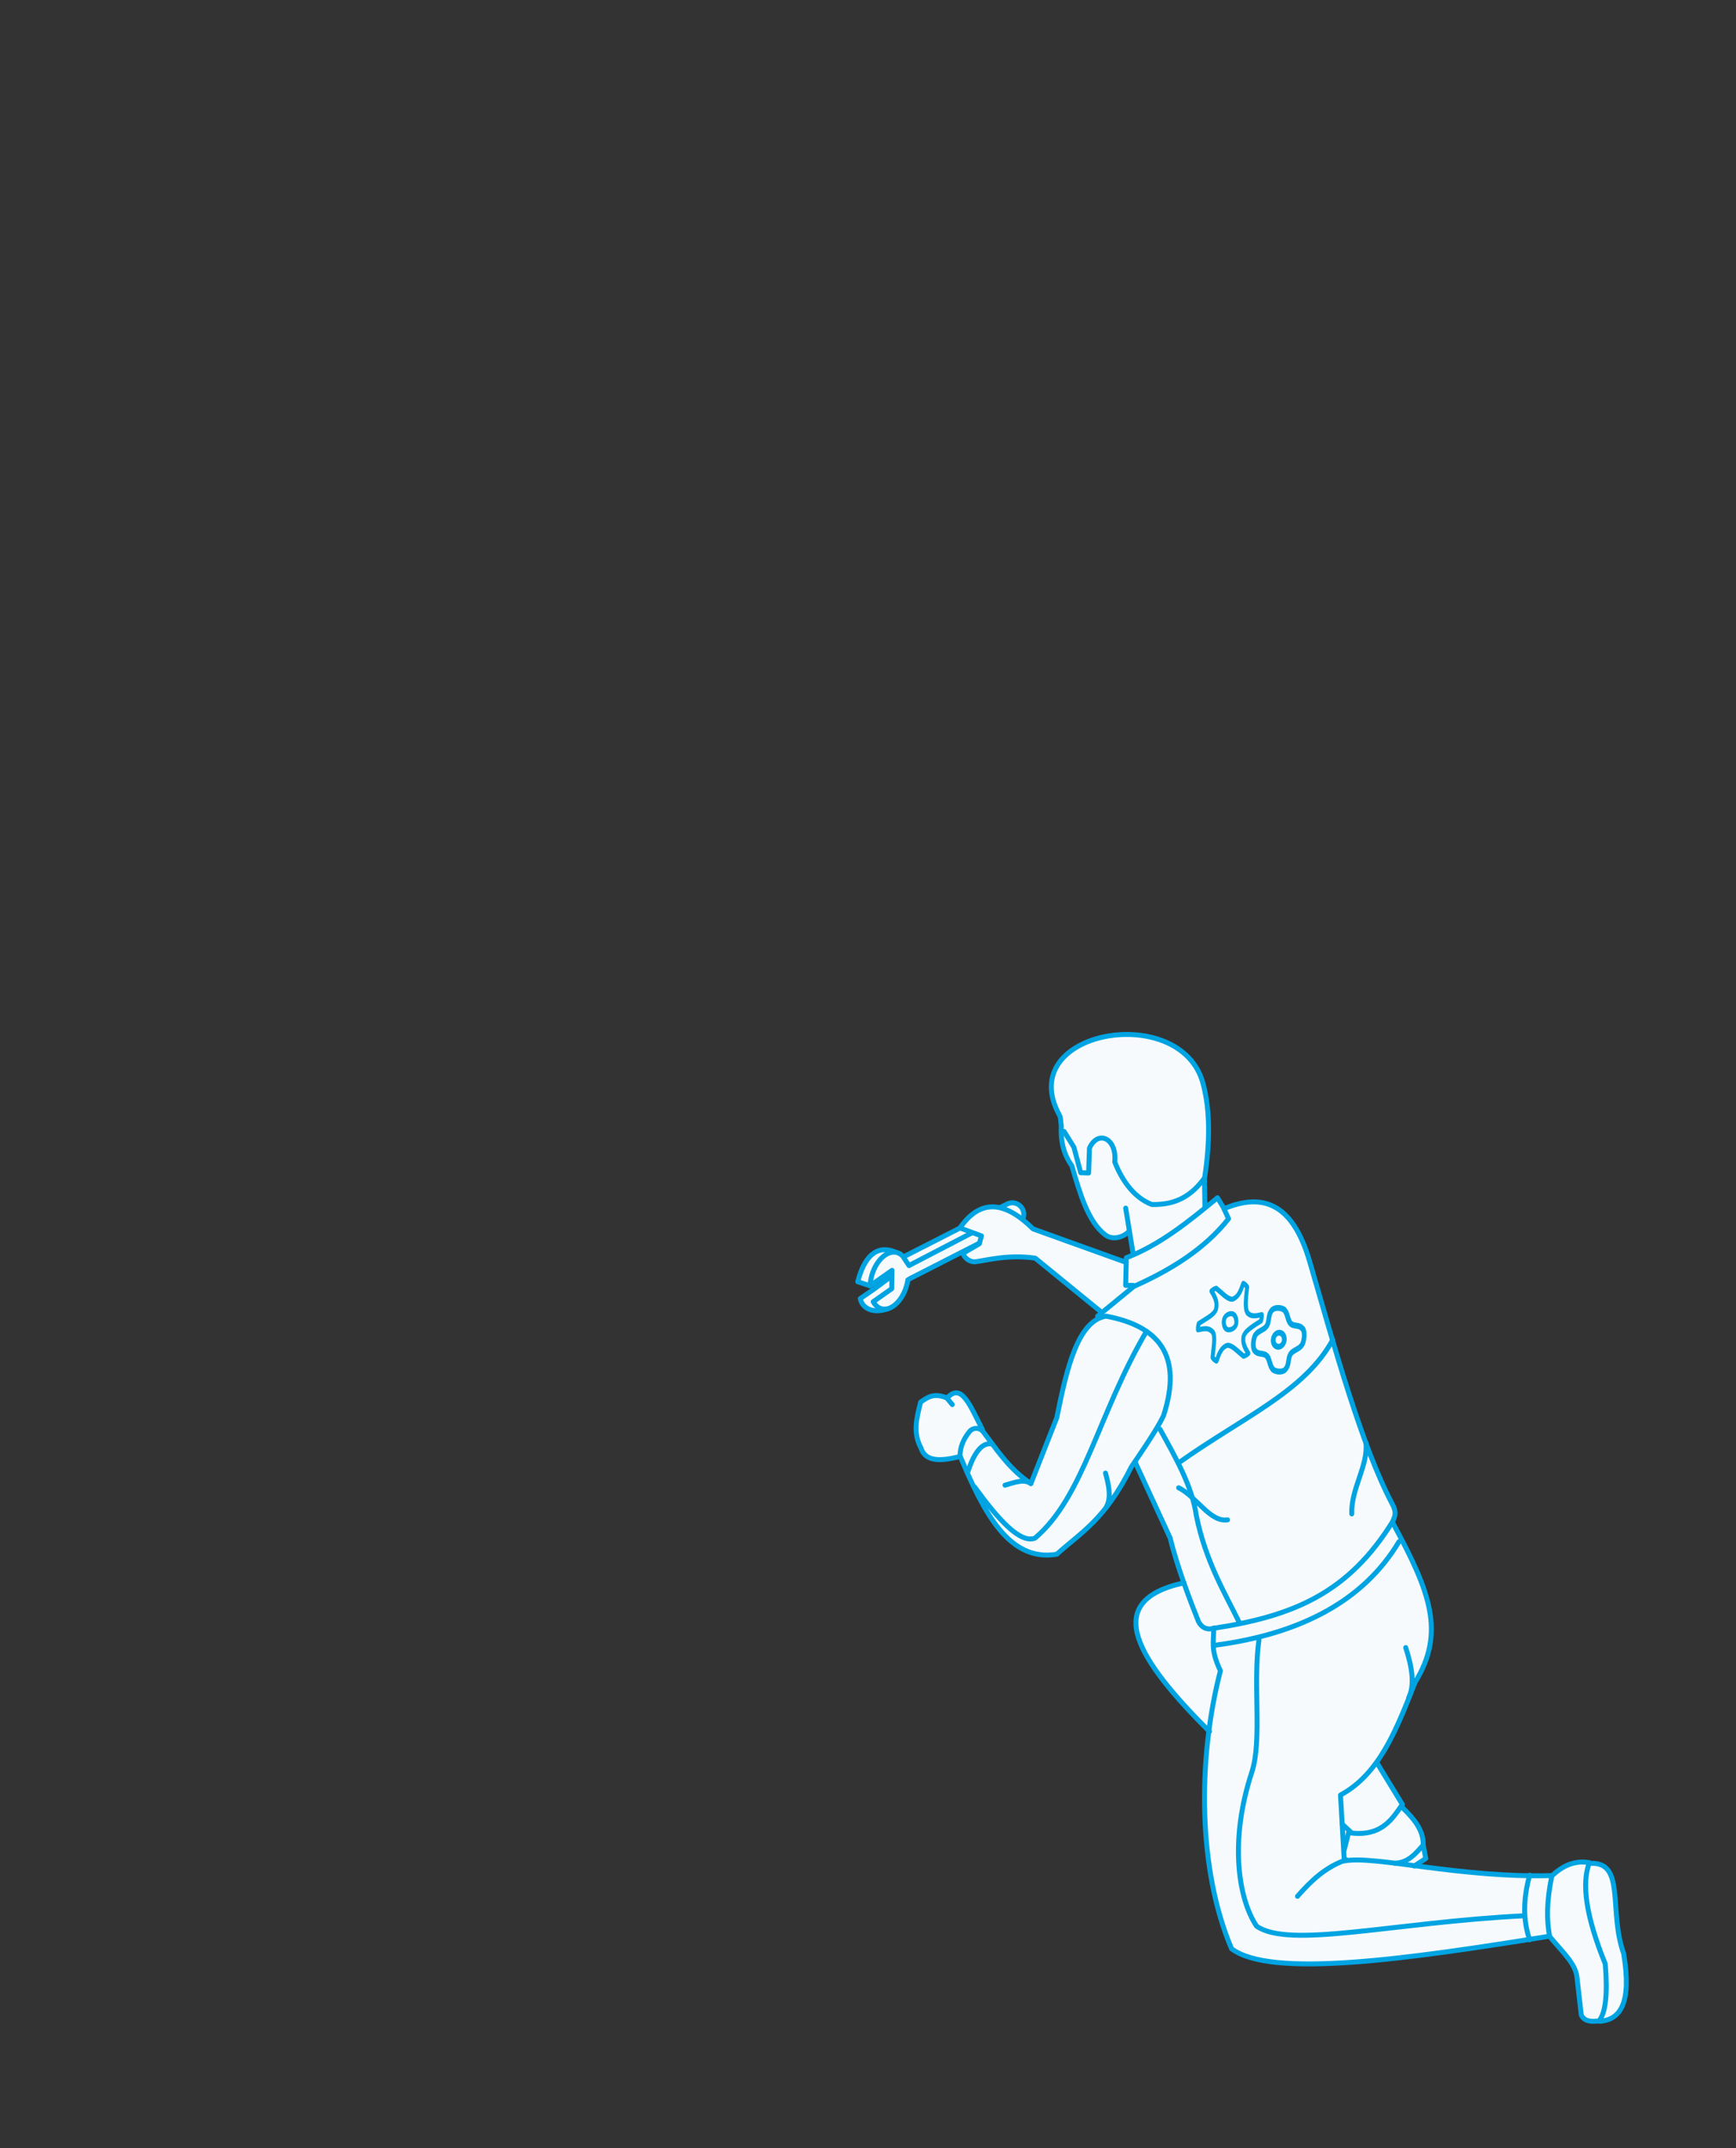 <?xml version="1.0" encoding="UTF-8" standalone="no"?> <!-- Created with Keyshape --> <svg xmlns="http://www.w3.org/2000/svg" width="100%" height="100%" viewBox="0 0 351 434" clip-rule="evenodd" fill-rule="evenodd" stroke-linecap="round" stroke-linejoin="round" stroke-miterlimit="1.5" style="white-space: preserve-spaces;"><rect x="0" y="0" width="351" height="434" fill="#333333" stroke="none"/> <style> @keyframes a0_t { 0% { transform: translate(177.5px,259.5px) rotate(0deg) scale(1,0.921) translate(-804.381px,-817.264px); } 57.143% { transform: translate(177.5px,259.5px) rotate(-15.416deg) scale(1,0.921) translate(-804.381px,-817.264px); } 100% { transform: translate(177.5px,259.5px) rotate(0deg) scale(1,0.921) translate(-804.381px,-817.264px); } } @keyframes a1_t { 0% { transform: translate(229.5px,262.5px) rotate(0deg) skewX(0deg) scale(1,1) translate(-1400.245px,-480.809px); } 57.143% { transform: translate(226.566px,254.002px) rotate(-6.666deg) skewX(0deg) scale(1,1) translate(-1400.245px,-480.809px); } 100% { transform: translate(229.5px,262.5px) rotate(0deg) skewX(0deg) scale(1,1) translate(-1400.245px,-480.809px); } } </style> <g transform="translate(175.09,216.911) translate(-175.09,-755.911)"> <g id="Монтажная-область32" transform="translate(175.09,755.911) scale(0.58,0.921) translate(-727.672,-775.491)"> <rect width="604.034" height="471.093" fill="none" transform="translate(727.672,775.491) translate(-302.017,-235.546)"></rect> </g> </g> <g transform="translate(177.5,259.5) scale(1,0.921) translate(-804.381,-817.264)" style="animation: 2.1s linear infinite both a0_t;"> <g transform="translate(804.165,813.609) scale(1.182,1.284) translate(-1347.44,-475.207)"> <path d="M1346.28,478.286L1344.18,477.599C1345.2,473.582,1347.25,471.068,1350.7,472.564L1346.28,478.286Z" fill="rgb(247,250,252)" stroke="rgb(0,164,226)" stroke-width="0.85px" transform="translate(1347.44,475.207) translate(-1347.44,-475.207)"></path> </g> <g transform="translate(805.011,818.831) scale(1.182,1.284) translate(-1348.15,-479.276)"> <path d="M1346.88,478.909L1344.61,480.472C1344.85,481.93,1346.58,483.295,1349.6,482.106L1351.7,479.396L1350.82,475.992L1346.88,478.909Z" fill="rgb(247,250,252)" stroke="rgb(0,164,226)" stroke-width="0.85px" transform="translate(1348.15,479.276) translate(-1348.15,-479.276)"></path> </g> <g transform="translate(818.338,811.024) scale(1.182,1.284) translate(-1359.43,-473.764)"> <path d="M1351.98,473.926L1368.32,465.594C1368.32,465.594,1368.9,465.301,1369.73,464.886C1370.49,464.505,1371.41,464.657,1372.01,465.263C1372.61,465.869,1372.75,466.79,1372.36,467.546C1372.36,467.546,1372.36,467.546,1372.36,467.546C1372.23,467.783,1372.04,467.975,1371.8,468.097C1369.17,469.441,1353.18,477.599,1353.18,477.599L1352.75,477.857C1352.74,477.897,1352.73,477.937,1352.73,477.978C1352.28,480.667,1350.5,482.85,1348.75,482.85C1347.92,482.85,1347.26,482.37,1346.82,481.583L1349.99,479.353L1350.04,476.222L1346.28,478.869C1346.29,478.58,1346.33,478.282,1346.38,477.978C1346.82,475.289,1348.6,473.106,1350.35,473.106C1351.01,473.106,1351.56,473.408,1351.98,473.926Z" fill="rgb(247,250,252)" stroke="rgb(0,164,226)" stroke-width="0.85px" transform="translate(1359.43,473.764) translate(-1359.43,-473.764)"></path> </g> <g transform="translate(820.785,807.419) scale(1.182,1.284) translate(-1361.5,-470.956)"> <path d="M1353.02,475.356L1369.98,466.556" fill="none" stroke="rgb(0,164,226)" stroke-width="0.85px" transform="translate(1361.5,470.956) translate(-1361.5,-470.956)"></path> </g> <g transform="translate(810.148,812.275) scale(1,1.086) translate(-1352.5,-474.573)"> <path d="M1351.98,473.79L1353.02,475.356" fill="none" stroke="rgb(0,164,226)" stroke-width="1px" transform="translate(1352.5,474.573) translate(-1352.5,-474.573)"></path> </g> </g> <g transform="translate(229.5,262.5) scale(1,1) translate(-1400.25,-480.809)" style="animation: 2.1s linear infinite both a1_t;"> <path d="M1399.24,473.644L1379.63,466.597C1374.06,461.092,1369.04,460.302,1364.84,466.401L1369.19,468.009L1368.76,469.598L1365.42,471.547C1365.42,471.547,1365.49,471.688,1365.6,471.889C1366.05,472.712,1366.9,473.232,1367.84,473.251C1370.39,472.922,1374.6,471.724,1380.06,472.504L1398.54,487.573C1412.82,500.293,1413.58,494.663,1411.64,485.349L1409,477.599L1399.24,473.644Z" fill="rgb(247,250,252)" stroke="rgb(0,164,226)" stroke-width="1px" transform="translate(1388.24,474.856) translate(-1388.24,-474.856)"></path> </g> <g transform="translate(257.025,308.693) scale(1,0.921) translate(-883.906,-870.683)"> <g transform="translate(883.882,870.569) scale(1,1.086) translate(-883.226,-843.468)"> <path d="M824.905,823.611L823.342,820.738L821.953,818.037L820.318,816.521L819.22,816.331L818.257,816.814L817.718,817.152L816.03,816.758L814.202,817.063L812.369,818.001L811.732,820.527L811.471,823.238L811.885,825.873L812.501,827.757L813.867,829.354L815.939,829.615L818.488,829.413L820.318,829.107L823.93,837.356L825.98,840.555L828.093,843.658L831.281,846.756L834.324,848.419L836.476,849.064L839.546,849.064L841.58,847.481L847.553,842.214L850.9,838.198L853.823,833.751L855.543,830.277L857.832,834.832L860.494,840.511L862.831,845.578L865.6,854.636L861.14,856.085L858.673,857.356L856.926,859L855.864,861.667L856.345,865.754L858.149,869.185L861.683,875.052L866.77,880.615L870.741,884.468L869.773,892.558L869.743,899.463L870.445,909.873L871.994,918.83L873.791,925.079L875.234,928.622L878.668,930.102L883.65,930.963L888.853,931.463L895.427,931.629L909.86,930.289L922.147,928.629L932.321,927.154L939.508,925.96L942.499,929.563L944.857,933.116L945.641,940.158L946.265,942.401L948.205,943.043L950.318,942.851L952.11,942.388L953.757,940.988L954.972,937.954L954.982,934.281L954.797,930.499L954.049,927.957L953.161,922.928L952.787,917.264L951.929,913.766L950.544,911.822L948.244,911.379L946.822,911.148L944.417,911.169L942.769,911.832L940.832,912.988L939.745,913.924L926.256,913.306L917.598,912.58L912.456,911.715L914.423,910.18L913.785,907.121L913.656,904.856L912.629,903.036L909.596,900.056L909.62,899.185L904.529,890.861L907.751,885.271L910.193,879.918L911.693,876.424L912.591,873.974L914.771,869.862L915.288,866.625L915.651,862.063L914.458,856.716L912.799,852.468L909.565,846.085L909.063,844.684L907.701,842.619L908.272,840.458L907.831,838.77L906.2,835.26L902.843,827.396L899.426,817.697L896.875,809.923L895.111,803.539L892.129,793.907L889.921,786.794L888.717,783.992L887.28,781.723L884.017,778.897L881.381,777.715L878.945,777.715L876.09,778.196L873.791,779.105L872.224,776.876L869.99,778.711L869.754,773.343L870.272,767.338L870.508,761.221L870.027,756.279L869.082,752.769L867.367,749.469L864.845,747.108L862.538,745.847L858.747,744.471L854.687,743.894L851.174,743.894L847.379,744.868L844.302,746.148L841.58,748.124L840.041,750.061L838.788,752.927L838.966,755.911L839.826,758.701L840.709,760.874L840.767,764.122L841.261,767L842.151,769.474L842.971,770.449L845.087,777.141L847.478,781.839L849.524,784.015L851.792,784.976L853.2,784.315L854.687,783.613L855.291,788.549L853.884,789.094L853.841,794.07L855.505,794.623L848.142,800.801L847.417,801.96L845.558,803.322L843.092,808.554L841.58,813.014L840.753,817.92L839.799,821.451L834.658,834.517L832.04,832.721L829.388,829.688L827.012,826.956L825.108,824.481L824.905,823.611Z" fill="rgb(247,250,252)" transform="translate(883.226,843.468) translate(-883.226,-843.468)"></path> </g> <g transform="translate(890.291,880.966) scale(1,1.086) translate(-1432.22,-532.06)"> <path d="M1414,542.899C1430.57,540.403,1441.49,535.645,1450.45,521.222" fill="none" stroke="rgb(0,164,226)" stroke-width="1px" transform="translate(1432.22,532.061) translate(-1432.22,-532.061)"></path> </g> <g transform="translate(894.732,882.747) scale(1,1.086) translate(-1438.6,-538.111)"> <path d="M1392.67,484.229L1399.99,478.232C1407.64,474.812,1414.4,470.586,1419.15,464.551L1418.21,462.533C1425.75,459.386,1432.03,461.034,1435.56,473.235C1440.44,490,1446,510.417,1452.31,522.292C1453.58,524.692,1452,525.337,1452.42,526.113C1459.96,540.003,1463.03,548.169,1456.84,558.246C1453.18,567.545,1449.71,576.695,1441.78,580.963L1442.55,594.275C1448.54,593.073,1466.02,597.774,1484.53,597.227C1483.38,602.703,1483.49,606.416,1484.06,609.475C1455.24,614.107,1427.8,618.028,1419.76,612.016C1412.98,596.104,1412.83,573.917,1417.5,555.877C1415.49,551.551,1416.16,550.329,1416.14,547.361C1416.14,547.105,1416.42,547.249,1415.84,547.361C1413.92,547.736,1413.11,546.052,1413.02,545.803C1411.51,542.008,1408.76,534.92,1407.35,529.066L1398.55,510.014L1392.67,484.229Z" fill="none" stroke="rgb(0,164,226)" stroke-width="1px" transform="translate(1438.6,538.111) translate(-1438.6,-538.111)"></path> </g> <g transform="translate(842.236,850.441) scale(1,1.086) translate(-1386.1,-508.361)"> <path d="M1379.18,518.05L1384.42,504.728C1386.44,494.626,1388.7,485.138,1394.38,484.229C1404.88,486.191,1410,491.999,1406,504.324C1405.27,505.856,1403.99,508.127,1399.52,514.624C1394.12,525.468,1389.18,527.984,1384.42,532.32C1374.78,533.937,1369.66,523.952,1364.85,512.45C1364.87,510.61,1365.56,509.054,1366.74,507.576C1367.08,507.139,1367.61,506.887,1368.16,506.895C1368.72,506.903,1369.24,507.17,1369.56,507.616C1370.79,509.222,1372.41,511.424,1372.41,511.424C1374.63,514.251,1376.37,516.144,1379.18,518.05" fill="rgb(247,250,252)" stroke="rgb(0,164,226)" stroke-width="1px" transform="translate(1386.1,508.361) translate(-1386.1,-508.361)"></path> </g> <g transform="translate(841.312,850.337) scale(1,1.086) translate(-1385.18,-508.265)"> <path d="M1402.55,487.294C1392.68,504.138,1389.91,520.681,1380.01,529.066C1377.03,530.213,1372.64,525.394,1367.81,518.735" fill="none" stroke="rgb(0,164,226)" stroke-width="1px" transform="translate(1385.18,508.265) translate(-1385.18,-508.265)"></path> </g> <g transform="translate(832.697,860.875) scale(1,1.086) translate(-1376.57,-517.969)"> <path d="M1373.95,518.374C1375.85,517.839,1377.78,517.037,1379.18,518.05" fill="none" stroke="rgb(0,164,226)" stroke-width="1px" transform="translate(1376.57,517.969) translate(-1376.57,-517.969)"></path> </g> <g transform="translate(824.867,855.446) scale(1,1.086) translate(-1368.73,-512.97)"> <path d="M1371.11,510.041C1368.71,509.658,1367.11,513.435,1366.36,515.926" fill="none" stroke="rgb(0,164,226)" stroke-width="1px" transform="translate(1368.73,512.97) translate(-1368.73,-512.97)"></path> </g> <g transform="translate(850.779,862.402) scale(1,1.086) translate(-1394.65,-519.375)"> <path d="M1394.27,515.926C1395.42,519.919,1395.07,521.6,1394.43,522.824" fill="none" stroke="rgb(0,164,226)" stroke-width="1px" transform="translate(1394.65,519.375) translate(-1394.65,-519.375)"></path> </g> <g transform="translate(894.152,947.493) scale(1,1.086) translate(-1438.02,-597.734)"> <path d="M1442.96,594.046C1438.73,595.491,1435.79,598.335,1433.08,601.423" fill="none" stroke="rgb(0,164,226)" stroke-width="1px" transform="translate(1438.02,597.735) translate(-1438.02,-597.735)"></path> </g> <g transform="translate(911.758,902.475) scale(1,1.086) translate(-1455.63,-556.278)"> <path d="M1454.97,551.181C1456.3,555.23,1456.83,558.824,1455.55,561.376" fill="none" stroke="rgb(0,164,226)" stroke-width="1px" transform="translate(1455.63,556.279) translate(-1455.63,-556.279)"></path> </g> <g transform="translate(863.986,899.057) scale(1,1.086) translate(-1407.85,-553.131)"> <path d="M1410.11,538.111C1392.9,541.814,1401.12,553.992,1415.29,568.151" fill="none" stroke="rgb(0,164,226)" stroke-width="1px" transform="translate(1407.85,553.131) translate(-1407.85,-553.131)"></path> </g> <g transform="translate(904.347,929.947) scale(1,1.086) translate(-1448.21,-581.576)"> <path d="M1449.13,574.428L1454.28,582.849C1452.23,585.86,1450.06,589.29,1444.06,588.646L1442.15,586.858" fill="none" stroke="rgb(0,164,226)" stroke-width="1px" transform="translate(1448.21,581.576) translate(-1448.21,-581.576)"></path> </g> <g transform="translate(911.812,938.138) scale(1,1.086) translate(-1455.68,-589.119)"> <path d="M1454.28,583.48C1456.54,585.669,1458.56,587.95,1458.51,591.052C1456.83,592.969,1455.51,594.538,1452.85,594.759" fill="none" stroke="rgb(0,164,226)" stroke-width="1px" transform="translate(1455.68,589.12) translate(-1455.68,-589.12)"></path> </g> <g transform="translate(899.162,939.187) scale(1,1.086) translate(-1443.03,-590.085)"> <path d="M1443.52,588.153L1442.54,592.018" fill="none" stroke="rgb(0,164,226)" stroke-width="1px" transform="translate(1443.03,590.086) translate(-1443.03,-590.086)"></path> </g> <g transform="translate(913.997,942.571) scale(1,1.086) translate(-1457.87,-593.202)"> <path d="M1458.51,591.101L1459.03,593.792L1456.7,595.303" fill="none" stroke="rgb(0,164,226)" stroke-width="1px" transform="translate(1457.87,593.202) translate(-1457.87,-593.202)"></path> </g> <g transform="translate(864.467,807.868) scale(1,1.086) translate(-1408.34,-469.155)"> <path d="M1399.88,478.007L1398.35,478.007L1398.49,472.413C1405.07,469.943,1411.12,465.127,1416.91,460.304L1418.32,462.617" fill="none" stroke="rgb(0,164,226)" stroke-width="1px" transform="translate(1408.34,469.156) translate(-1408.34,-469.156)"></path> </g> <g transform="translate(855.342,784.747) scale(1,1.086) translate(-1399.21,-447.864)"> <path d="M1414.37,462.09L1414.28,456.471C1415.38,449.328,1415.49,442.807,1413.98,437.195C1409.52,420.549,1375.49,426.472,1384.97,443.656C1385.29,444.234,1385.17,444.985,1385.32,445.675C1385.19,448.453,1385.58,451.2,1387.46,453.856C1389.11,459.437,1390.7,465.129,1394.24,467.818C1395.83,469.025,1398.08,468.178,1399.1,467.005" fill="none" stroke="rgb(0,164,226)" stroke-width="1px" transform="translate(1399.21,447.864) translate(-1399.21,-447.864)"></path> </g> <g transform="translate(855.232,805.533) scale(1,1.086) translate(-1399.1,-467.005)"> <path d="M1398.35,462.408L1399.85,471.603" fill="none" stroke="rgb(0,164,226)" stroke-width="1px" transform="translate(1399.1,467.005) translate(-1399.1,-467.005)"></path> </g> <g transform="translate(856.157,791.721) scale(1,1.086) translate(-1400.02,-454.286)"> <path d="M1385.88,446.902L1387.87,450.086L1389.25,455.251L1390.85,455.306L1391.02,450.285C1392.75,446.501,1396.62,448.309,1396.13,453.078C1397.83,457.402,1400.4,460.419,1403.61,461.665C1407.42,461.76,1411.05,460.724,1414.17,456.457" fill="none" stroke="rgb(0,164,226)" stroke-width="1px" transform="translate(1400.02,454.286) translate(-1400.02,-454.286)"></path> </g> <g transform="translate(891.052,885.075) scale(1,1.086) translate(-1434.92,-540.254)"> <path d="M1416.23,550.727C1433.6,548.47,1446.4,541.819,1453.61,529.782" fill="none" stroke="rgb(0,164,226)" stroke-width="1px" transform="translate(1434.92,540.255) translate(-1434.92,-540.255)"></path> </g> <g transform="translate(880.744,842.93) scale(1,1.086) translate(-1421.8,-492.763)"> <path d="M1406.19,505.214C1419.4,495.839,1431.69,490.797,1437.41,480.312" fill="none" stroke="rgb(0,164,226)" stroke-width="1px" transform="translate(1421.8,492.763) translate(-1421.8,-492.763)"></path> </g> <g transform="translate(875.551,825.569) rotate(36.967) skewX(13.295) scale(0.176,0.213) translate(-333.796,-110.178)"> <path d="M328.296,70.639L328.263,70.585C330.05,70.395,331.975,70.456,334.373,71.379L337.654,78.688L337.643,78.688C337.855,79.139,338.059,79.594,338.254,80.051L338.277,80.005C341.491,86.456,344.795,91.659,348.421,92.443L348.312,92.54C354.099,93.366,357.95,90.842,364.277,85.772C364.344,85.86,364.407,85.948,364.467,86.037C365.472,87.412,366.332,89.039,366.757,91.419L363.048,96.782C362.489,97.732,361.867,98.665,361.221,99.558C357.451,105.449,354.813,110.776,355.96,114.214L355.891,114.192C358.104,119.947,362.171,122.166,369.715,125.352L369.784,125.349L369.772,125.376L369.784,125.381C369.679,125.65,369.558,125.905,369.422,126.143C368.741,127.532,367.778,128.92,366.122,130.304L358.141,129.623L358.15,129.603L358.14,129.602C357.537,129.55,356.935,129.482,356.341,129.401C349.963,128.746,344.597,128.867,342.175,131.245C337.913,136.3,338.09,141.081,339.303,149.806C338.92,149.859,338.546,149.871,338.179,149.846C336.701,149.911,335.089,149.739,333.17,149.023L329.816,141.748L329.965,141.74C329.829,141.453,329.697,141.164,329.568,140.875L329.511,140.977C326.73,134.476,323.793,129.17,320.308,128.033C313.933,126.744,310.009,129.258,303.314,134.622C303.304,134.609,303.294,134.596,303.285,134.583L303.277,134.597C302.193,133.164,301.253,131.483,300.807,128.952L304.708,123.336C305.458,122.093,306.309,120.884,307.177,119.758C310.594,114.807,312.851,110.353,312.006,107.228L312.071,107.253C309.947,100.687,305.84,98.403,297.807,95.014L297.814,94.996L297.807,94.996C298.516,93.345,299.513,91.697,301.492,90.058L309.471,90.777L309.462,90.793L309.479,90.795L309.471,90.781L310.651,90.917C317.249,91.637,322.851,91.594,325.379,89.194C329.672,84.132,329.506,79.357,328.296,70.639ZM333.574,101.608C337.327,101.608,341.723,105.889,341.723,109.642C341.723,113.395,337.341,117.795,333.588,117.795C329.835,117.795,325.867,113.422,325.867,109.669C325.867,105.916,329.821,101.608,333.574,101.608Z" fill="none" stroke="rgb(0,164,226)" stroke-width="4.92px" transform="translate(333.796,110.178) translate(-333.796,-110.178)"></path> </g> <g transform="translate(885.434,829.412) rotate(-13.609) skewX(-9.218) scale(0.17,0.221) translate(-398.933,-110.195)"> <path d="M393.851,79.995L393.883,80.105C396.583,78.127,403.796,78.968,408.269,82.222C413.892,88.169,410.133,97.068,419.377,99.728L419.356,99.743L423.618,101.113C426.184,101.937,428.245,103.704,429.477,105.951C430.857,109.135,429.844,115.654,426.761,119.726C420.813,125.52,411.81,121.645,409.132,130.953L409.126,130.945L407.857,134.895C406.995,137.576,405.105,139.706,402.713,140.915C399.412,142.014,393.353,140.975,389.467,138.072C383.78,132.125,387.583,123.186,378.315,120.519L378.335,120.504L374.074,119.134C371.885,118.431,370.064,117.042,368.811,115.254L368.843,115.245C366.876,112.558,367.697,105.405,370.91,100.928C376.857,95.407,385.692,99.095,388.34,89.89L388.366,89.924L389.835,85.352C390.556,83.108,391.998,81.25,393.851,79.995ZM398.933,103.395C402.686,103.395,405.733,106.442,405.733,110.195C405.733,113.948,402.686,116.994,398.933,116.994C395.18,116.994,392.133,113.948,392.133,110.195C392.133,106.442,395.18,103.395,398.933,103.395Z" fill="none" stroke="rgb(0,164,226)" stroke-width="5.69px" transform="translate(398.933,110.195) translate(-398.933,-110.195)"></path> </g> <g transform="translate(869.452,870.277) scale(1,1.086) translate(-1413.32,-526.627)"> <path d="M1405.29,507.07C1408.49,512.859,1411.79,518.649,1412.62,524.439C1414.49,533.812,1418.51,540.315,1421.35,546.184" fill="none" stroke="rgb(0,164,226)" stroke-width="1px" transform="translate(1413.32,526.627) translate(-1413.32,-526.627)"></path> </g> <g transform="translate(906.217,927.637) scale(1,1.086) translate(-1450.09,-579.45)"> <path d="M1425.3,549.604C1424.04,558.649,1425.98,569.896,1423.85,576.379C1419.29,590.221,1421.12,601.883,1424.81,607.442C1431.46,612.097,1452.33,606.678,1479.02,605.349" fill="none" stroke="rgb(0,164,226)" stroke-width="1px" transform="translate(1450.09,579.45) translate(-1450.09,-579.45)"></path> </g> <g transform="translate(935.656,953.948) scale(1,1.086) translate(-1479.52,-603.679)"> <path d="M1480.03,597.151C1478.74,601.799,1478.62,606.178,1480.03,610.207" fill="none" stroke="rgb(0,164,226)" stroke-width="1px" transform="translate(1479.52,603.679) translate(-1479.52,-603.679)"></path> </g> <g transform="translate(818.806,848.383) scale(1,1.086) translate(-1362.67,-506.465)"> <path d="M1369.38,507.146C1366.86,502.19,1365.11,497.588,1362.25,500.765C1359.45,499.632,1358.3,500.663,1356.9,501.565C1355.98,505.039,1355.35,507.864,1356.95,510.844C1357.84,513.722,1361.05,513.545,1364.85,512.575" fill="none" stroke="rgb(0,164,226)" stroke-width="1px" transform="translate(1362.67,506.465) translate(-1362.67,-506.465)"></path> </g> <g transform="translate(818.892,842.934) scale(1,1.086) translate(-1362.76,-501.448)"> <path d="M1362.23,500.809L1363.29,502.087" fill="none" stroke="rgb(0,164,226)" stroke-width="1px" transform="translate(1362.76,501.448) translate(-1362.76,-501.448)"></path> </g> <g transform="translate(901.642,859.8) scale(1,1.086) translate(-1445.51,-516.979)"> <path d="M1446.92,509.786C1447.41,514.533,1443.89,518.992,1444.06,524.173" fill="none" stroke="rgb(0,164,226)" stroke-width="1px" transform="translate(1445.51,516.98) translate(-1445.51,-516.98)"></path> </g> <g transform="translate(870.127,865.42) scale(1,1.086) translate(-1413.99,-522.155)"> <path d="M1409.05,518.896C1412.65,520.657,1415.39,525.91,1418.94,525.376" fill="none" stroke="rgb(0,164,226)" stroke-width="1px" transform="translate(1413.99,522.155) translate(-1413.99,-522.155)"></path> </g> <g transform="translate(945.895,961.453) scale(1,1.086) translate(-1489.76,-610.591)"> <path d="M1484.53,597.291C1487.02,594.923,1489.54,594.169,1492.1,594.627C1490.55,598.697,1491.27,605.149,1495.31,615.077C1495.82,621.227,1495.37,624.978,1494.06,626.581C1492.12,626.891,1490.93,626.48,1490.46,625.382L1489.57,617.615C1489.2,614.914,1486.66,612.676,1484.01,609.479" fill="none" stroke="rgb(0,164,226)" stroke-width="1px" transform="translate(1489.76,610.591) translate(-1489.76,-610.591)"></path> </g> <g transform="translate(951.992,961.594) scale(1,1.086) translate(-1495.86,-610.72)"> <path d="M1492.14,594.778C1499.52,594.262,1495.91,604.288,1499.04,613.009C1500.71,623.065,1498.34,626.375,1494.17,626.681" fill="none" stroke="rgb(0,164,226)" stroke-width="1px" transform="translate(1495.86,610.72) translate(-1495.86,-610.72)"></path> </g> </g> </svg> 